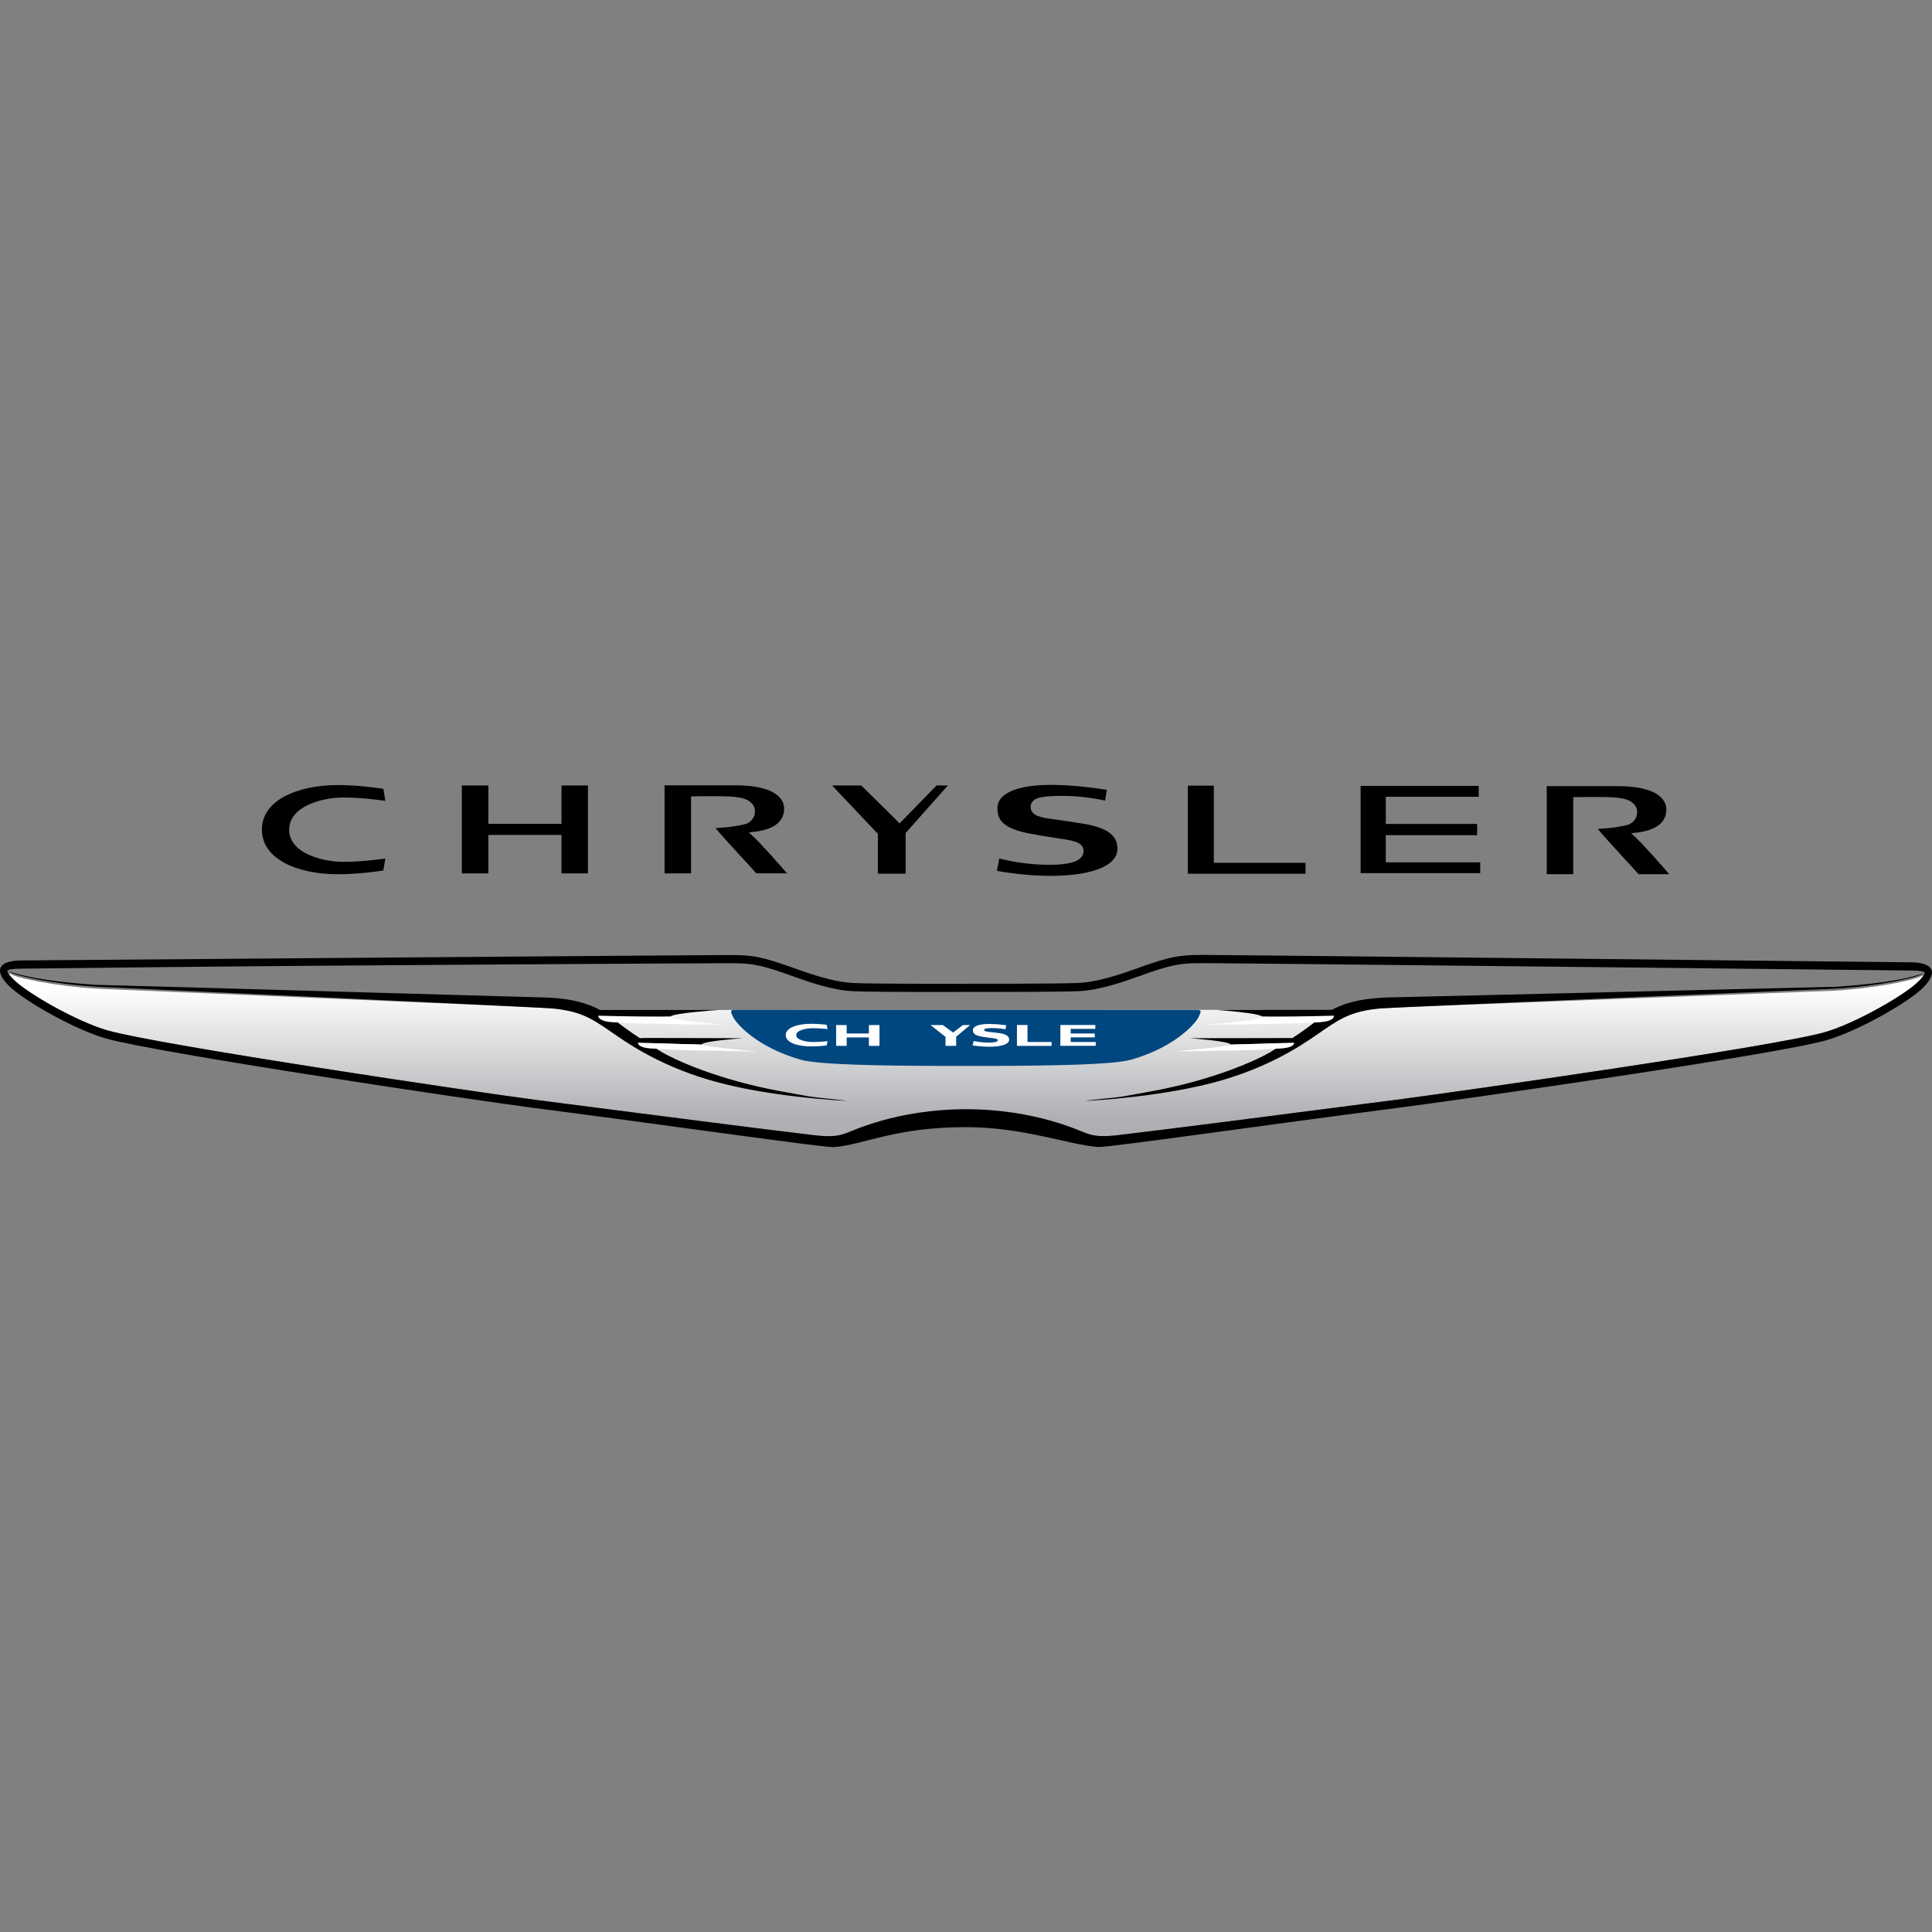 <svg width="32" height="32" viewBox="0 0 32 32" fill="none" xmlns="http://www.w3.org/2000/svg">
<rect x="0" y="0" width="32" height="32" fill="#808080" stroke="none"/>
<g clip-path="url(#clip0_351_34190)">
<g clip-path="url(#clip1_351_34190)">
<path d="M9.935 16.728L22.061 16.726C22.061 16.726 22.837 16.705 22.905 16.7C23.13 16.682 30.367 16.41 30.382 16.41C31.136 16.363 31.67 16.23 31.764 16.193C31.804 16.177 31.837 16.163 31.865 16.152C31.852 16.174 31.828 16.202 31.786 16.246C31.563 16.478 30.715 16.958 30.219 17.098C29.361 17.34 24.074 18.093 23.135 18.215L22.61 18.282C21.202 18.464 19.411 18.696 18.502 18.803C18.177 18.841 18.072 18.796 17.989 18.769C17.905 18.742 17.566 18.623 17.416 18.59C17.081 18.518 16.618 18.404 16.001 18.404C15.384 18.404 14.921 18.519 14.586 18.592C14.436 18.624 14.096 18.743 14.013 18.77C13.929 18.797 13.824 18.842 13.499 18.804C12.591 18.697 10.8 18.465 9.392 18.284L8.866 18.216C7.928 18.095 2.64 17.31 1.782 17.067C1.287 16.927 0.438 16.447 0.215 16.214C0.172 16.169 0.148 16.141 0.135 16.118C0.163 16.13 0.197 16.144 0.238 16.16C0.332 16.198 0.866 16.331 1.62 16.377C1.635 16.378 8.872 16.681 9.097 16.699C9.164 16.705 9.936 16.727 9.936 16.727L9.935 16.728Z" fill="url(#paint0_linear_351_34190)"/>
<path d="M31.652 15.939C31.435 15.937 20.408 15.817 20.032 15.817C19.657 15.817 19.501 15.806 19.003 15.979C18.724 16.076 18.253 16.264 17.859 16.281C17.484 16.297 16 16.294 16 16.294C16 16.294 14.516 16.299 14.141 16.282C13.747 16.265 13.276 16.077 12.997 15.981C12.498 15.807 12.343 15.819 11.967 15.819C11.591 15.819 0.565 15.906 0.348 15.908C0.013 15.911 -0.125 16.044 0.136 16.317C0.373 16.563 1.233 17.053 1.754 17.2C2.616 17.444 7.883 18.227 8.853 18.352C10.987 18.627 13.659 19.011 13.808 19C14.309 18.962 14.814 18.669 16 18.669C16.96 18.669 17.691 18.961 18.192 18.998C18.34 19.009 21.012 18.626 23.147 18.35C24.117 18.226 29.383 17.475 30.246 17.231C30.767 17.084 31.627 16.594 31.863 16.348C32.124 16.076 31.986 15.942 31.652 15.939V15.939ZM20.9 16.839C21.024 16.843 21.884 16.843 21.874 16.851C21.724 16.977 21.553 17.097 21.406 17.194C21.391 17.193 21.375 17.193 21.357 17.193C21.209 17.192 19.706 17.196 19.706 17.196C19.706 17.196 20.37 17.244 20.382 17.301C20.477 17.301 20.931 17.289 21.275 17.279C21.206 17.322 21.087 17.397 21.071 17.408C20.832 17.557 20.088 17.892 19.058 18.078C18.501 18.179 18.612 18.164 18.261 18.2C18.261 18.2 17.939 18.233 17.993 18.233C18.047 18.232 19.287 18.171 20.244 17.891C21.167 17.621 21.71 17.206 21.928 17.057C22.226 16.854 22.416 16.739 22.905 16.7C23.129 16.682 30.381 16.376 30.396 16.376C31.15 16.33 31.684 16.197 31.778 16.159C31.818 16.143 31.851 16.13 31.879 16.118C31.879 16.14 31.827 16.202 31.786 16.246C31.562 16.478 30.714 16.958 30.219 17.098C29.36 17.34 24.073 18.093 23.134 18.215L22.609 18.282C21.201 18.465 19.411 18.696 18.502 18.803C18.177 18.841 18.072 18.796 17.988 18.769C17.905 18.742 17.156 18.372 16.001 18.372C14.846 18.372 14.095 18.743 14.012 18.77C13.929 18.797 13.824 18.842 13.499 18.804C12.59 18.697 10.799 18.465 9.391 18.284L8.866 18.216C7.927 18.095 2.64 17.31 1.782 17.067C1.286 16.927 0.438 16.447 0.215 16.214C0.172 16.169 0.122 16.108 0.122 16.085C0.15 16.097 0.184 16.11 0.225 16.127C0.319 16.165 0.853 16.297 1.607 16.344C1.622 16.345 8.872 16.681 9.097 16.699C9.585 16.738 9.775 16.854 10.073 17.057C10.291 17.205 10.834 17.62 11.757 17.89C12.714 18.171 13.954 18.231 14.008 18.232C14.062 18.233 13.74 18.2 13.74 18.2C13.39 18.163 13.5 18.178 12.943 18.077C11.914 17.891 11.17 17.556 10.93 17.407C10.914 17.397 10.796 17.322 10.726 17.278C11.075 17.288 11.521 17.3 11.621 17.301C11.634 17.243 12.303 17.196 12.303 17.196C12.303 17.196 10.855 17.191 10.707 17.192C10.665 17.192 10.63 17.194 10.6 17.196C10.451 17.099 10.278 16.978 10.127 16.85C10.116 16.841 10.973 16.843 11.105 16.839C11.117 16.782 11.916 16.727 11.916 16.727H9.936C9.599 16.544 9.192 16.523 8.935 16.519C8.783 16.517 2.455 16.332 1.592 16.312C1.313 16.294 0.662 16.243 0.242 16.119C0.196 16.106 0.156 16.094 0.122 16.085C0.121 16.057 0.205 16.045 0.349 16.044L2.46 16.021C5.687 15.986 11.694 15.954 11.968 15.954H12.033C12.362 15.954 12.512 15.953 12.964 16.11L13.084 16.153C13.378 16.258 13.78 16.402 14.137 16.418C14.51 16.434 15.94 16.43 16 16.429C16.06 16.429 17.49 16.433 17.863 16.417C18.22 16.401 18.622 16.257 18.916 16.152L19.036 16.109C19.488 15.952 19.638 15.952 19.967 15.953H20.032C20.306 15.953 26.313 16.017 29.54 16.052L31.652 16.075C31.799 16.076 31.884 16.088 31.879 16.117C31.845 16.127 31.805 16.138 31.76 16.152C31.34 16.276 30.689 16.326 30.41 16.344C29.546 16.364 23.218 16.517 23.066 16.519C22.811 16.523 22.397 16.544 22.061 16.725C22.057 16.725 22.053 16.724 22.049 16.724C21.899 16.724 20.148 16.727 20.148 16.727C20.148 16.727 20.889 16.781 20.901 16.839L20.9 16.839Z" fill="black"/>
<path d="M19.809 16.727H12.186C12.098 16.727 12.09 16.737 12.141 16.842C12.197 16.959 12.534 17.341 13.254 17.55C13.557 17.638 14.597 17.652 15.649 17.655H16.346C17.398 17.652 18.438 17.638 18.741 17.55C19.461 17.341 19.798 16.959 19.854 16.842C19.905 16.737 19.898 16.727 19.809 16.727Z" fill="#00467F"/>
<path d="M15.949 16.978L15.786 17.102L15.616 16.978H15.412L15.661 17.174V17.323H15.837V17.171L16.068 16.978H15.949Z" fill="white"/>
<path d="M16.844 17.323H17.418V17.259H17.019V16.977H16.844V17.323Z" fill="white"/>
<path d="M17.562 17.322H18.149V17.259H17.734V17.182H18.133V17.118H17.734V17.041H18.142V16.977H17.563V17.322H17.562Z" fill="white"/>
<path d="M13.849 16.978V17.323H14.024V17.183H14.392V17.323H14.567V16.978H14.392V17.118H14.024V16.978H13.849Z" fill="white"/>
<path d="M16.115 17.064C16.115 17.127 16.167 17.157 16.292 17.175C16.317 17.179 16.353 17.184 16.424 17.193C16.487 17.2 16.527 17.207 16.527 17.228C16.527 17.24 16.518 17.269 16.376 17.269C16.251 17.269 16.149 17.247 16.127 17.242L16.109 17.316C16.126 17.318 16.25 17.337 16.383 17.337C16.553 17.337 16.715 17.307 16.715 17.22C16.715 17.159 16.659 17.126 16.54 17.11C16.487 17.104 16.432 17.096 16.392 17.093C16.336 17.087 16.301 17.08 16.301 17.058C16.301 17.039 16.325 17.028 16.436 17.028C16.542 17.028 16.633 17.044 16.654 17.048L16.667 16.981C16.639 16.977 16.508 16.96 16.384 16.96C16.278 16.96 16.115 16.975 16.115 17.064Z" fill="white"/>
<path d="M13.014 17.145C13.014 17.27 13.213 17.332 13.434 17.332C13.554 17.332 13.663 17.319 13.691 17.316L13.708 17.245C13.684 17.247 13.573 17.259 13.467 17.259C13.351 17.259 13.188 17.226 13.188 17.145C13.188 17.064 13.35 17.03 13.467 17.03C13.573 17.03 13.684 17.043 13.708 17.045L13.691 16.973C13.663 16.97 13.554 16.957 13.434 16.957C13.213 16.957 13.014 17.019 13.014 17.145V17.145Z" fill="white"/>
<path d="M10.27 16.938C10.258 16.937 10.246 16.936 10.233 16.934C9.886 16.934 9.91 16.823 9.91 16.823C10.286 16.834 10.982 16.843 11.103 16.839C11.168 16.912 12.024 16.973 12.024 16.973C12.024 16.973 10.532 16.96 10.27 16.938Z" fill="white"/>
<path d="M11.276 17.392C11.176 17.39 11.021 17.382 10.868 17.369C10.547 17.369 10.567 17.27 10.567 17.27C10.642 17.272 10.878 17.28 10.96 17.282C11.25 17.292 11.546 17.301 11.62 17.302C11.627 17.334 12.557 17.416 12.557 17.416C12.557 17.416 11.553 17.4 11.276 17.393V17.392Z" fill="white"/>
<path d="M21.734 16.938C21.746 16.937 21.758 16.936 21.77 16.934C22.118 16.934 22.094 16.823 22.094 16.823C21.721 16.834 21.025 16.843 20.901 16.839C20.836 16.912 19.98 16.973 19.98 16.973C19.98 16.973 21.472 16.96 21.734 16.938Z" fill="white"/>
<path d="M20.726 17.392C20.826 17.39 20.981 17.382 21.133 17.369C21.454 17.369 21.435 17.27 21.435 17.27C21.36 17.272 21.123 17.28 21.041 17.282C20.752 17.292 20.456 17.301 20.382 17.302C20.374 17.334 19.444 17.416 19.444 17.416C19.444 17.416 20.448 17.4 20.726 17.393V17.392Z" fill="white"/>
<path d="M15 14.471C15 14.275 15 13.846 15 13.838V13.797L15.025 13.769C15.029 13.765 15.465 13.274 15.7 13.01H15.512C15.405 13.12 14.963 13.574 14.954 13.583L14.899 13.639L14.845 13.582C14.845 13.582 14.691 13.429 14.542 13.282C14.427 13.169 14.313 13.057 14.265 13.01H13.782C14.025 13.267 14.468 13.735 14.509 13.778L14.51 13.779L14.54 13.808V13.853C14.54 13.86 14.54 14.278 14.54 14.471H15V14.471Z" fill="black"/>
<path d="M21.624 14.472V14.291H20.105V13.013H19.674V14.472H21.623H21.624Z" fill="black"/>
<path d="M22.536 14.462H24.517V14.283H22.953V13.833H24.466V13.647H22.953V13.197H24.492V13.017H22.536V14.462Z" fill="black"/>
<path d="M9.738 14.466V13.01H9.3V13.591V13.646H8.089V13.266V13.01H7.649V14.466H8.089V13.884V13.829H9.3V14.209V14.466H9.738V14.466Z" fill="black"/>
<path d="M13.036 14.466C12.898 14.307 12.603 13.972 12.485 13.864L12.403 13.788L12.51 13.775C12.881 13.728 12.986 13.564 12.988 13.397C12.987 13.307 12.951 13.217 12.831 13.139C12.71 13.063 12.504 13.007 12.181 13.007H11.007V14.466H11.446C11.446 14.321 11.446 13.894 11.446 13.585C11.446 13.395 11.446 13.252 11.446 13.239L11.447 13.191L11.49 13.19C11.597 13.188 11.701 13.187 11.799 13.187C12.085 13.189 12.329 13.186 12.436 13.292C12.476 13.324 12.504 13.375 12.504 13.433V13.438C12.506 13.511 12.467 13.596 12.371 13.641C12.186 13.702 11.851 13.716 11.851 13.716C12.033 13.934 12.451 14.376 12.527 14.465H13.036L13.036 14.466Z" fill="black"/>
<path d="M17.404 14.507C17.695 14.507 17.979 14.475 18.185 14.398C18.395 14.32 18.509 14.207 18.508 14.058C18.507 13.943 18.469 13.866 18.379 13.796C18.289 13.727 18.143 13.676 17.942 13.643C17.758 13.614 17.567 13.583 17.43 13.567C17.331 13.554 17.25 13.54 17.188 13.515C17.128 13.493 17.071 13.445 17.071 13.364C17.069 13.296 17.12 13.238 17.195 13.218C17.273 13.194 17.392 13.182 17.588 13.182C17.905 13.182 18.184 13.234 18.304 13.26L18.333 13.082C18.178 13.058 17.784 13 17.407 13C17.225 13 16.994 13.016 16.815 13.077C16.633 13.14 16.52 13.238 16.521 13.39C16.523 13.513 16.556 13.588 16.644 13.656C16.732 13.724 16.881 13.776 17.095 13.814C17.18 13.83 17.305 13.852 17.549 13.889C17.66 13.905 17.75 13.92 17.819 13.945C17.883 13.967 17.945 14.008 17.947 14.093C17.95 14.133 17.925 14.209 17.844 14.25C17.763 14.293 17.628 14.323 17.379 14.324C16.999 14.324 16.681 14.253 16.551 14.219L16.512 14.425C16.648 14.449 17.014 14.507 17.404 14.507H17.404Z" fill="black"/>
<path d="M4.706 13.194C4.474 13.323 4.338 13.503 4.338 13.741C4.338 13.98 4.474 14.16 4.706 14.289C4.936 14.415 5.256 14.48 5.593 14.48C5.925 14.48 6.231 14.436 6.349 14.418L6.383 14.22C6.254 14.237 5.969 14.275 5.693 14.275C5.509 14.275 5.29 14.239 5.113 14.157C4.937 14.077 4.791 13.945 4.789 13.742C4.791 13.539 4.937 13.407 5.113 13.327C5.29 13.245 5.509 13.209 5.693 13.209C5.969 13.209 6.254 13.247 6.383 13.264L6.349 13.066C6.23 13.048 5.925 13.003 5.593 13.003H5.591C5.255 13.003 4.936 13.069 4.706 13.195V13.194Z" fill="black"/>
<path d="M27.648 14.479C27.51 14.32 27.215 13.985 27.098 13.877L27.016 13.801L27.122 13.789C27.493 13.741 27.599 13.578 27.6 13.411C27.599 13.321 27.562 13.231 27.443 13.153C27.322 13.077 27.116 13.02 26.793 13.021H25.619V14.479H26.058C26.058 14.335 26.058 13.908 26.058 13.598C26.058 13.408 26.058 13.265 26.058 13.252L26.059 13.204L26.103 13.203C26.21 13.202 26.314 13.2 26.411 13.2C26.697 13.202 26.941 13.199 27.048 13.305C27.088 13.337 27.116 13.389 27.116 13.447V13.452C27.118 13.525 27.079 13.61 26.983 13.654C26.799 13.716 26.464 13.729 26.464 13.729C26.645 13.947 27.063 14.39 27.139 14.479H27.648L27.648 14.479Z" fill="black"/>
</g>
</g>
<defs>
<linearGradient id="paint0_linear_351_34190" x1="15.999" y1="16.364" x2="15.999" y2="18.541" gradientUnits="userSpaceOnUse">
<stop stop-color="white"/>
<stop offset="1" stop-color="#ADAFB2"/>
</linearGradient>
<clipPath id="clip0_351_34190">
<rect width="32" height="32" fill="white"/>
</clipPath>
<clipPath id="clip1_351_34190">
<rect width="32" height="6" fill="white" transform="translate(0 13)"/>
</clipPath>
</defs>
</svg>
